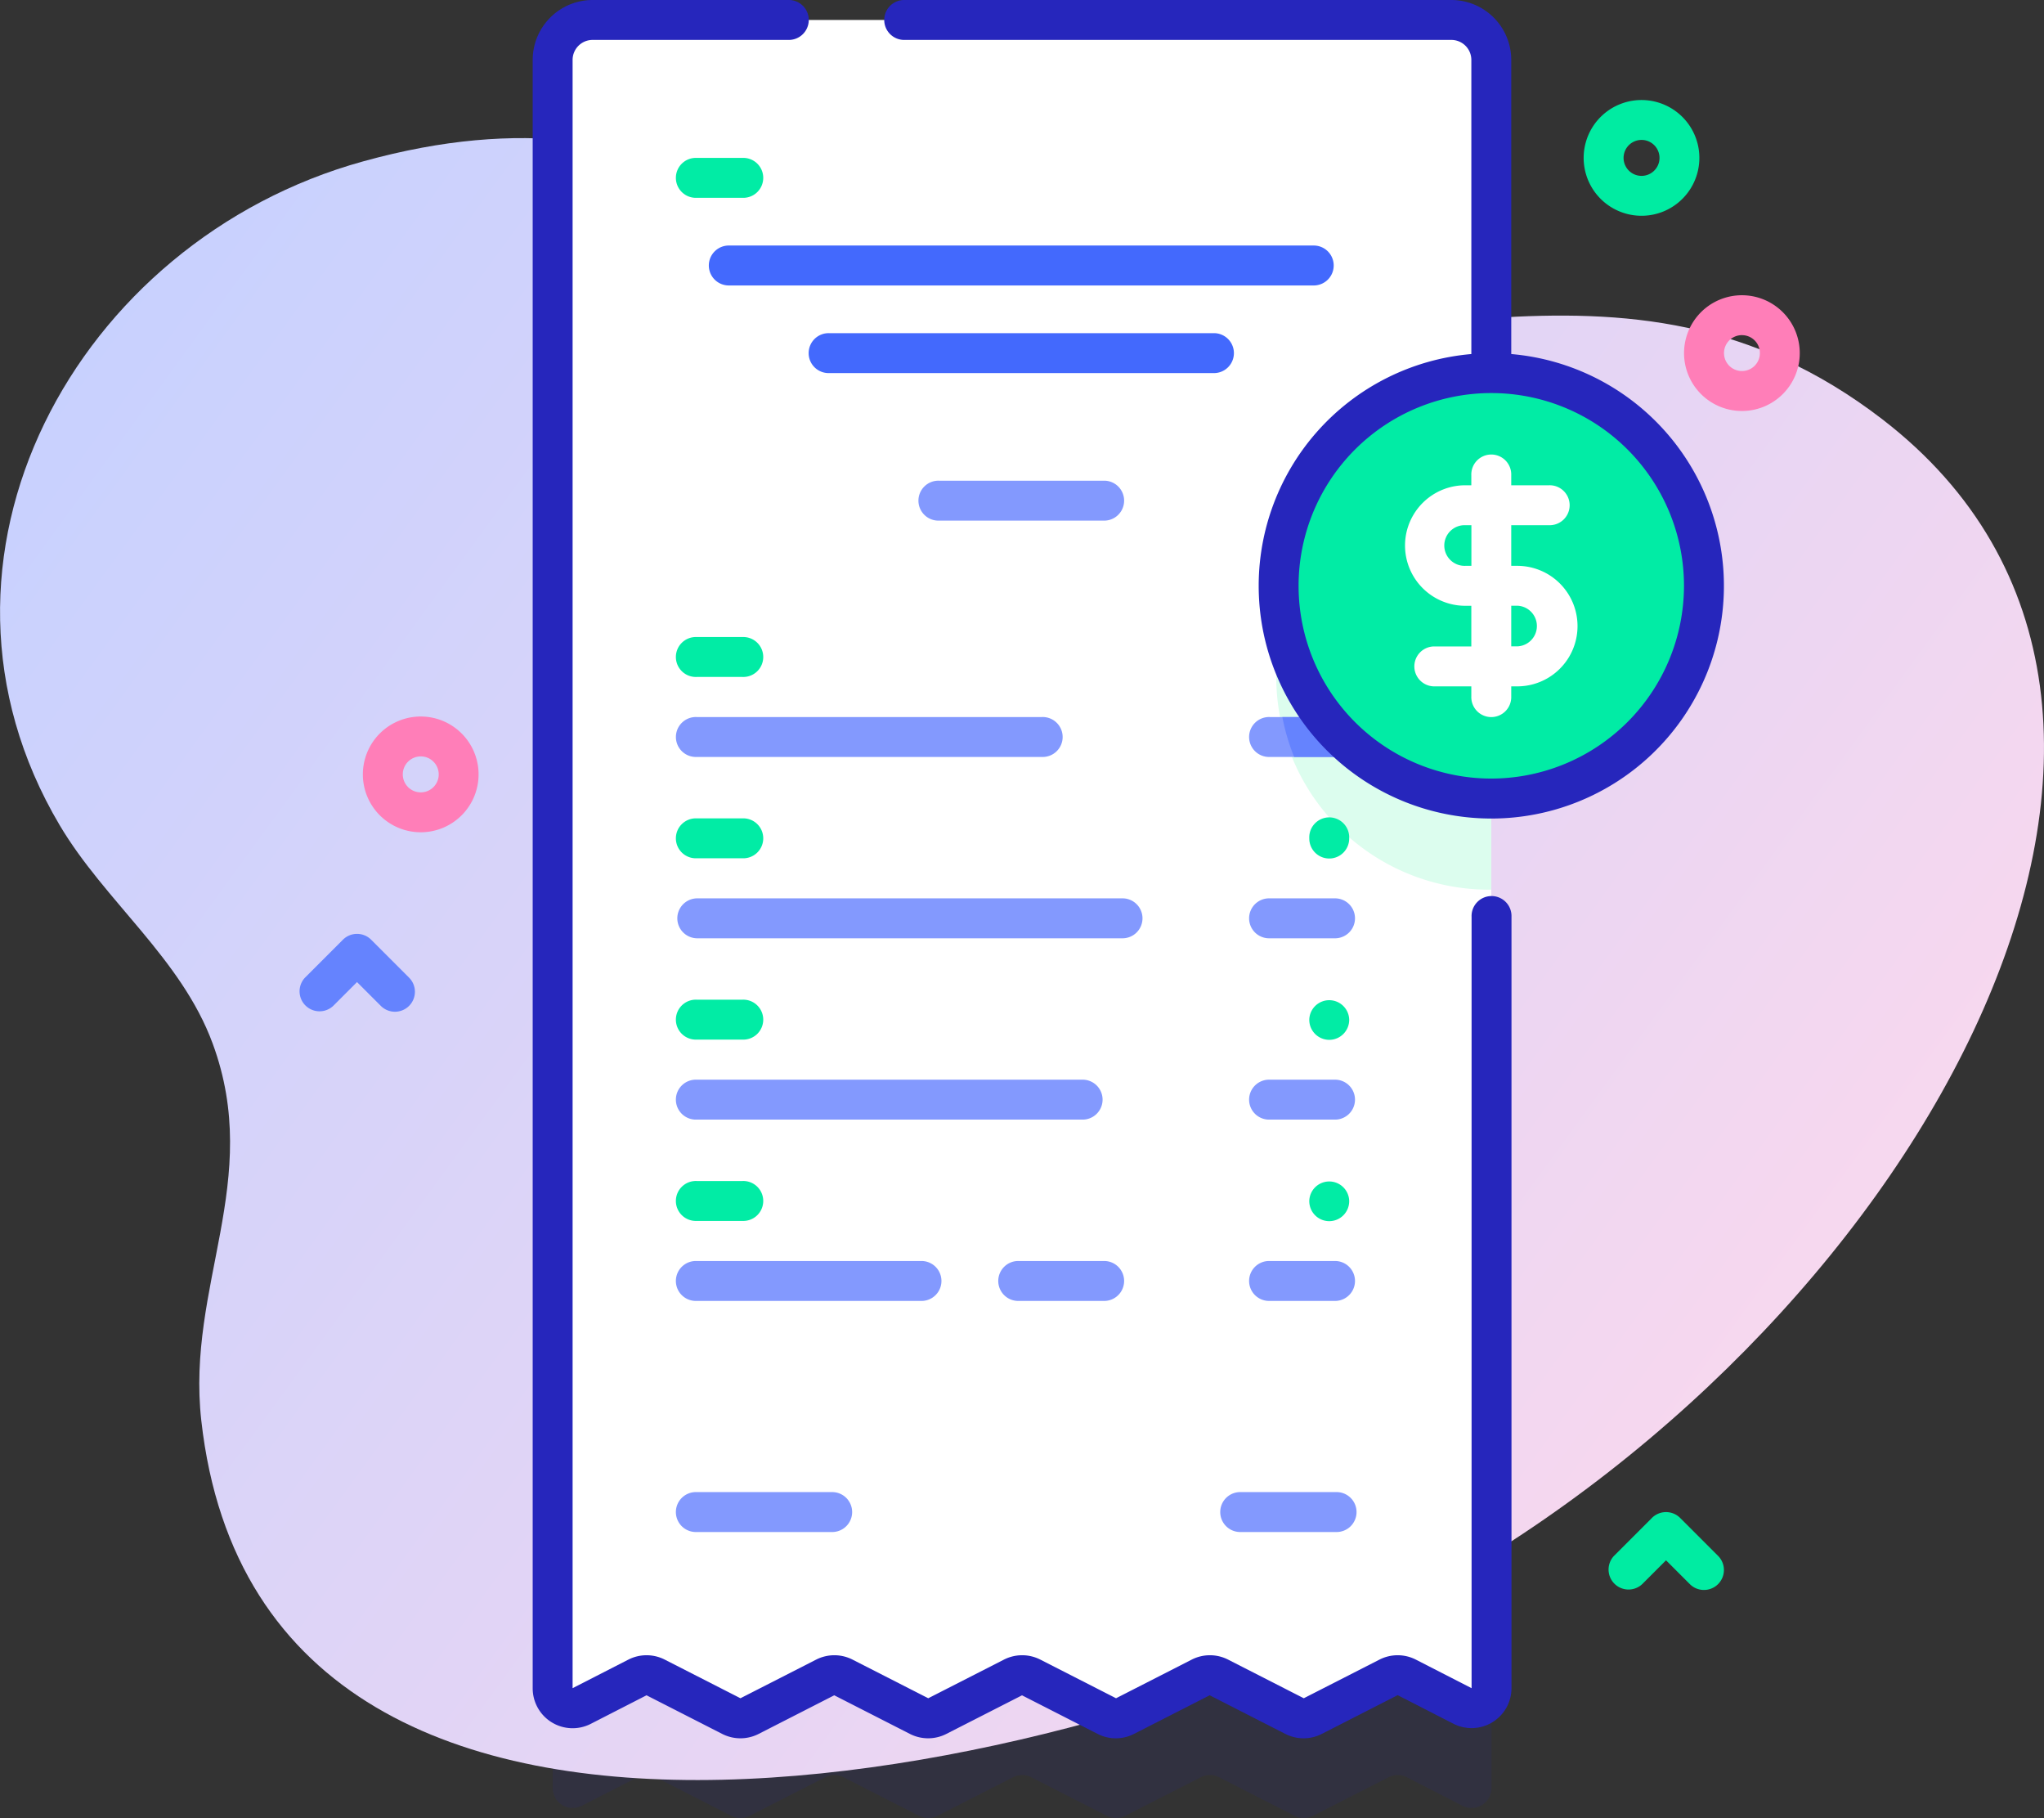 <?xml version="1.0" encoding="UTF-8"?> <svg xmlns="http://www.w3.org/2000/svg" xmlns:xlink="http://www.w3.org/1999/xlink" width="78.715" height="70" viewBox="0 0 78.715 70"><rect x="0" y="0" width="78.715" height="70" fill="#333333" stroke="none"/><defs><linearGradient id="linear-gradient" x1="-0.018" y1="0.219" x2="0.91" y2="0.774" gradientUnits="objectBoundingBox"><stop offset="0" stop-color="#c6d1ff"></stop><stop offset="0.583" stop-color="#e6d5f4"></stop><stop offset="0.997" stop-color="#ffd9ec"></stop></linearGradient></defs><g id="Group_196" data-name="Group 196" transform="translate(-1678 -1519)"><g id="bill" transform="translate(1678 1519)"><path id="Path_46" data-name="Path 46" d="M174.595,71.936h0V59.877a1.537,1.537,0,0,0-1.537-1.537H139.987a1.537,1.537,0,0,0-1.537,1.537v62.691a.768.768,0,0,0,1.118.684l2.148-1.1a.769.769,0,0,1,.7,0l2.915,1.488a.769.769,0,0,0,.7,0l2.916-1.488a.766.766,0,0,1,.7,0l2.916,1.488a.765.765,0,0,0,.7,0l2.916-1.488a.769.769,0,0,1,.7,0l2.915,1.488a.769.769,0,0,0,.7,0l2.915-1.488a.766.766,0,0,1,.7,0l2.916,1.488a.765.765,0,0,0,.7,0l2.915-1.488a.769.769,0,0,1,.7,0l2.146,1.1a.768.768,0,0,0,1.118-.686V88.315h0a8.19,8.19,0,1,0,0-16.379Z" transform="translate(-117.165 -53.728)" fill="#2626bc" opacity="0.1"></path><g id="Group_73" data-name="Group 73" transform="translate(0 0)"><g id="Group_31" data-name="Group 31" transform="translate(0 5.317)"><path id="Path_47" data-name="Path 47" d="M72.485,73.75c-10.057-7.732-19.812-1.431-30.693-3.659-10.959-2.244-15.326-9.717-27.808-6.267C2.927,66.879-3.782,79.129,2.3,89.384c1.732,2.922,4.683,5.127,5.889,8.4,1.945,5.275-1.016,9.325-.438,14.509,2.4,21.539,35.295,13.2,47.4,6.495C74.128,108.275,86.969,84.886,72.485,73.75Z" transform="translate(0 -62.928)" fill="url(#linear-gradient)"></path></g><g id="Group_72" data-name="Group 72" transform="translate(20.516)"><g id="Group_32" data-name="Group 32" transform="translate(0 0)"><path id="Path_48" data-name="Path 48" d="M174.594,34.877V97.566a.768.768,0,0,1-1.118.686l-2.146-1.1a.769.769,0,0,0-.7,0l-2.915,1.488a.766.766,0,0,1-.7,0L164.1,97.156a.766.766,0,0,0-.7,0l-2.915,1.488a.769.769,0,0,1-.7,0l-2.915-1.488a.769.769,0,0,0-.7,0l-2.916,1.488a.766.766,0,0,1-.7,0l-2.916-1.488a.766.766,0,0,0-.7,0l-2.916,1.488a.769.769,0,0,1-.7,0l-2.915-1.488a.769.769,0,0,0-.7,0l-2.148,1.1a.768.768,0,0,1-1.118-.684V34.877a1.537,1.537,0,0,1,1.537-1.537h33.069a1.537,1.537,0,0,1,1.537,1.537Z" transform="translate(-137.681 -32.572)" fill="#fff"></path><path id="Path_49" data-name="Path 49" d="M328.47,144.6v16.379a8.19,8.19,0,1,1,0-16.379Z" transform="translate(-291.556 -126.727)" fill="#dcfdee"></path><path id="Path_50" data-name="Path 50" d="M155.906,95.268a1.537,1.537,0,0,1-.7-.167l-2.916-1.488L149.375,95.1a1.543,1.543,0,0,1-1.4,0l-2.916-1.488L142.146,95.1a1.542,1.542,0,0,1-1.4,0l-2.916-1.488-2.148,1.1a1.537,1.537,0,0,1-2.236-1.369V30.649a2.309,2.309,0,0,1,2.306-2.306h7.529a.769.769,0,1,1,0,1.537h-7.529a.77.77,0,0,0-.769.769V93.338l2.148-1.1a1.542,1.542,0,0,1,1.4,0l2.916,1.488,2.916-1.488a1.541,1.541,0,0,1,1.4,0l2.916,1.488,2.916-1.488a1.541,1.541,0,0,1,1.4,0l2.916,1.488,2.915-1.488a1.542,1.542,0,0,1,1.4,0l2.915,1.488,2.915-1.488a1.542,1.542,0,0,1,1.4,0l2.147,1.1v-29.7a.769.769,0,1,1,1.537,0v29.7a1.537,1.537,0,0,1-2.236,1.369l-2.147-1.1L163.833,95.1a1.541,1.541,0,0,1-1.4,0l-2.915-1.488L156.6,95.1a1.536,1.536,0,0,1-.7.168Z" transform="translate(-133.448 -28.343)" fill="#2626bc"></path></g><g id="Group_65" data-name="Group 65" transform="translate(5.54 24.517)"><g id="Group_35" data-name="Group 35" transform="translate(0 0.009)"><g id="Group_33" data-name="Group 33" transform="translate(0 3.08)"><path id="Path_51" data-name="Path 51" d="M183.55,209.441h-13.3a.769.769,0,1,1,0-1.537h13.3a.769.769,0,1,1,0,1.537Z" transform="translate(-169.48 -207.904)" fill="#8399fe"></path></g><g id="Group_34" data-name="Group 34"><path id="Path_52" data-name="Path 52" d="M172.02,189.41h-1.771a.769.769,0,1,1,0-1.537h1.771a.769.769,0,1,1,0,1.537Z" transform="translate(-169.48 -187.873)" fill="#01eca5"></path></g></g><g id="Group_38" data-name="Group 38" transform="translate(0 6.99)"><g id="Group_36" data-name="Group 36" transform="translate(0 3.08)"><path id="Path_53" data-name="Path 53" d="M186.625,254.849H170.249a.769.769,0,0,1,0-1.537h16.376a.769.769,0,1,1,0,1.537Z" transform="translate(-169.48 -253.312)" fill="#8399fe"></path></g><g id="Group_37" data-name="Group 37"><path id="Path_54" data-name="Path 54" d="M172.02,234.817h-1.771a.769.769,0,1,1,0-1.537h1.771a.769.769,0,1,1,0,1.537Z" transform="translate(-169.48 -233.28)" fill="#01eca5"></path></g></g><g id="Group_41" data-name="Group 41" transform="translate(0 13.971)"><g id="Group_39" data-name="Group 39" transform="translate(0 3.08)"><path id="Path_55" data-name="Path 55" d="M185.088,300.256H170.249a.769.769,0,1,1,0-1.537h14.839a.769.769,0,1,1,0,1.537Z" transform="translate(-169.48 -298.719)" fill="#8399fe"></path></g><g id="Group_40" data-name="Group 40"><path id="Path_56" data-name="Path 56" d="M172.02,280.224h-1.771a.769.769,0,1,1,0-1.537h1.771a.769.769,0,1,1,0,1.537Z" transform="translate(-169.48 -278.687)" fill="#01eca5"></path></g></g><g id="Group_45" data-name="Group 45" transform="translate(0 20.952)"><g id="Group_42" data-name="Group 42" transform="translate(0 3.08)"><path id="Path_57" data-name="Path 57" d="M178.938,345.664h-8.689a.769.769,0,1,1,0-1.537h8.689a.769.769,0,0,1,0,1.537Z" transform="translate(-169.48 -344.127)" fill="#8399fe"></path></g><g id="Group_43" data-name="Group 43" transform="translate(12.416 3.08)"><path id="Path_58" data-name="Path 58" d="M254.317,345.664h-3.309a.769.769,0,1,1,0-1.537h3.309a.769.769,0,0,1,0,1.537Z" transform="translate(-250.24 -344.127)" fill="#8399fe"></path></g><g id="Group_44" data-name="Group 44"><path id="Path_59" data-name="Path 59" d="M172.02,325.632h-1.771a.769.769,0,1,1,0-1.537h1.771a.769.769,0,1,1,0,1.537Z" transform="translate(-169.48 -324.095)" fill="#01eca5"></path></g></g><g id="Group_56" data-name="Group 56" transform="translate(22.08 3.088)"><g id="Group_47" data-name="Group 47" transform="translate(0 0.001)"><g id="Group_46" data-name="Group 46"><path id="Path_60" data-name="Path 60" d="M316.4,209.441h-2.54a.769.769,0,1,1,0-1.537h2.54a.769.769,0,0,1,0,1.537Z" transform="translate(-313.096 -207.904)" fill="#8399fe"></path></g></g><g id="Group_49" data-name="Group 49" transform="translate(1.249)"><g id="Group_48" data-name="Group 48"><path id="Path_61" data-name="Path 61" d="M324.049,208.669a.768.768,0,0,1-.769.769h-1.607a8.205,8.205,0,0,1-.454-1.537h2.06A.769.769,0,0,1,324.049,208.669Z" transform="translate(-321.22 -207.9)" fill="#6583fe"></path></g></g><g id="Group_51" data-name="Group 51" transform="translate(0 6.982)"><g id="Group_50" data-name="Group 50"><path id="Path_62" data-name="Path 62" d="M316.4,254.849h-2.54a.769.769,0,1,1,0-1.537h2.54a.769.769,0,0,1,0,1.537Z" transform="translate(-313.096 -253.312)" fill="#8399fe"></path></g></g><g id="Group_53" data-name="Group 53" transform="translate(0 13.963)"><g id="Group_52" data-name="Group 52"><path id="Path_63" data-name="Path 63" d="M316.4,300.256h-2.54a.769.769,0,1,1,0-1.537h2.54a.769.769,0,0,1,0,1.537Z" transform="translate(-313.096 -298.719)" fill="#8399fe"></path></g></g><g id="Group_55" data-name="Group 55" transform="translate(0 20.944)"><g id="Group_54" data-name="Group 54"><path id="Path_64" data-name="Path 64" d="M316.4,345.664h-2.54a.769.769,0,1,1,0-1.537h2.54a.769.769,0,0,1,0,1.537Z" transform="translate(-313.096 -344.127)" fill="#8399fe"></path></g></g></g><g id="Group_57" data-name="Group 57" transform="translate(24.365 20.943)"><path id="Path_65" data-name="Path 65" d="M328.73,325.592a.769.769,0,0,1-.769-.769v-.018a.769.769,0,0,1,1.537,0v.018A.769.769,0,0,1,328.73,325.592Z" transform="translate(-327.961 -324.037)" fill="#01eca5"></path></g><g id="Group_59" data-name="Group 59" transform="translate(20.908 32.929)"><g id="Group_58" data-name="Group 58"><path id="Path_66" data-name="Path 66" d="M309.956,403.537h-3.711a.769.769,0,0,1,0-1.537h3.711a.769.769,0,1,1,0,1.537Z" transform="translate(-305.476 -402)" fill="#8399fe"></path></g></g><g id="Group_61" data-name="Group 61" transform="translate(0 32.929)"><g id="Group_60" data-name="Group 60"><path id="Path_67" data-name="Path 67" d="M175.5,403.537H170.25a.769.769,0,1,1,0-1.537H175.5a.769.769,0,0,1,0,1.537Z" transform="translate(-169.481 -402)" fill="#8399fe"></path></g></g><g id="Group_62" data-name="Group 62" transform="translate(24.365 13.962)"><path id="Path_68" data-name="Path 68" d="M328.73,280.185a.769.769,0,0,1-.769-.769V279.4a.769.769,0,0,1,1.537,0v.018A.769.769,0,0,1,328.73,280.185Z" transform="translate(-327.961 -278.63)" fill="#01eca5"></path></g><g id="Group_63" data-name="Group 63" transform="translate(24.365 6.981)"><path id="Path_69" data-name="Path 69" d="M328.73,234.778a.769.769,0,0,1-.769-.769v-.018a.769.769,0,1,1,1.537,0v.018A.769.769,0,0,1,328.73,234.778Z" transform="translate(-327.961 -233.223)" fill="#01eca5"></path></g><g id="Group_64" data-name="Group 64" transform="translate(24.365)"><path id="Path_70" data-name="Path 70" d="M328.73,189.37a.769.769,0,0,1-.769-.769v-.018a.769.769,0,1,1,1.537,0v.018A.769.769,0,0,1,328.73,189.37Z" transform="translate(-327.961 -187.815)" fill="#01eca5"></path></g></g><g id="Group_67" data-name="Group 67" transform="translate(13.564)"><g id="Group_66" data-name="Group 66"><circle id="Ellipse_3" data-name="Ellipse 3" cx="8.19" cy="8.19" r="8.19" transform="translate(15.16 14.364)" fill="#01eca5"></circle><path id="Path_71" data-name="Path 71" d="M245.792,41.974V30.649a2.309,2.309,0,0,0-2.306-2.306H222.442a.769.769,0,1,0,0,1.537h21.044a.77.77,0,0,1,.769.769V41.974a8.958,8.958,0,1,0,1.537,0Zm-.769,16.344a7.421,7.421,0,1,1,7.421-7.421A7.429,7.429,0,0,1,245.023,58.318Z" transform="translate(-221.673 -28.343)" fill="#2626bc"></path></g><path id="Path_72" data-name="Path 72" d="M356.27,146.607h-.233v-1.565h1.453a.769.769,0,1,0,0-1.537h-1.453v-.387a.769.769,0,1,0-1.537,0v.387h-.233a2.32,2.32,0,1,0,0,4.64h.233v1.565h-1.453a.769.769,0,0,0,0,1.537H354.5v.386a.769.769,0,1,0,1.537,0v-.386h.233a2.32,2.32,0,0,0,0-4.64Zm-2,0a.783.783,0,1,1,0-1.565h.233v1.565Zm2,3.1h-.233v-1.565h.233a.783.783,0,0,1,0,1.565Z" transform="translate(-331.919 -124.822)" fill="#fff"></path></g><g id="Group_68" data-name="Group 68" transform="translate(14.881 18.507)"><path id="Path_73" data-name="Path 73" d="M237.392,150.256h-6.383a.769.769,0,1,1,0-1.537h6.383a.769.769,0,0,1,0,1.537Z" transform="translate(-230.24 -148.719)" fill="#8399fe"></path></g><g id="Group_69" data-name="Group 69" transform="translate(10.653 12.827)"><path id="Path_74" data-name="Path 74" d="M218.348,113.311H203.509a.769.769,0,1,1,0-1.537h14.839a.769.769,0,0,1,0,1.537Z" transform="translate(-202.74 -111.774)" fill="#4369fd"></path></g><g id="Group_70" data-name="Group 70" transform="translate(6.809 9.453)"><path id="Path_75" data-name="Path 75" d="M201.035,91.365H178.509a.769.769,0,1,1,0-1.537h22.526a.769.769,0,0,1,0,1.537Z" transform="translate(-177.74 -89.828)" fill="#4369fd"></path></g><g id="Group_71" data-name="Group 71" transform="translate(5.54 6.079)"><path id="Path_76" data-name="Path 76" d="M172.02,69.42h-1.771a.769.769,0,1,1,0-1.537h1.771a.769.769,0,1,1,0,1.537Z" transform="translate(-169.48 -67.883)" fill="#01eca5"></path></g></g><path id="Path_77" data-name="Path 77" d="M398.915,57.846a2.228,2.228,0,1,1,1.576-.652A2.223,2.223,0,0,1,398.915,57.846Zm0-2.92a.692.692,0,1,0,.489.2A.689.689,0,0,0,398.916,54.926Z" transform="translate(-335.701 -49.539)" fill="#00eca2"></path><path id="Path_78" data-name="Path 78" d="M424.051,106.737a2.228,2.228,0,1,1,1.576-.652A2.222,2.222,0,0,1,424.051,106.737Zm0-2.92a.691.691,0,1,0,.489.2A.689.689,0,0,0,424.051,103.818Z" transform="translate(-356.971 -90.914)" fill="#ff7eb8"></path><path id="Path_79" data-name="Path 79" d="M93.114,212.23a2.228,2.228,0,1,1,1.576-.652A2.223,2.223,0,0,1,93.114,212.23Zm0-2.92a.692.692,0,1,0,.489.2A.689.689,0,0,0,93.114,209.31Z" transform="translate(-76.913 -180.188)" fill="#ff7eb8"></path><path id="Path_80" data-name="Path 80" d="M78.623,265.2a.767.767,0,0,1-.544-.225l-.917-.917-.917.917a.769.769,0,0,1-1.087-1.087l1.461-1.461a.769.769,0,0,1,1.087,0l1.461,1.461a.769.769,0,0,1-.544,1.312Z" transform="translate(-63.413 -226.248)" fill="#6583fe"></path><path id="Path_81" data-name="Path 81" d="M406.512,410a.767.767,0,0,1-.544-.225l-.917-.917-.917.917a.769.769,0,0,1-1.087-1.087l1.461-1.461a.769.769,0,0,1,1.087,0l1.461,1.461a.769.769,0,0,1-.544,1.312Z" transform="translate(-340.892 -348.786)" fill="#00eca2"></path></g></g></g></svg> 
